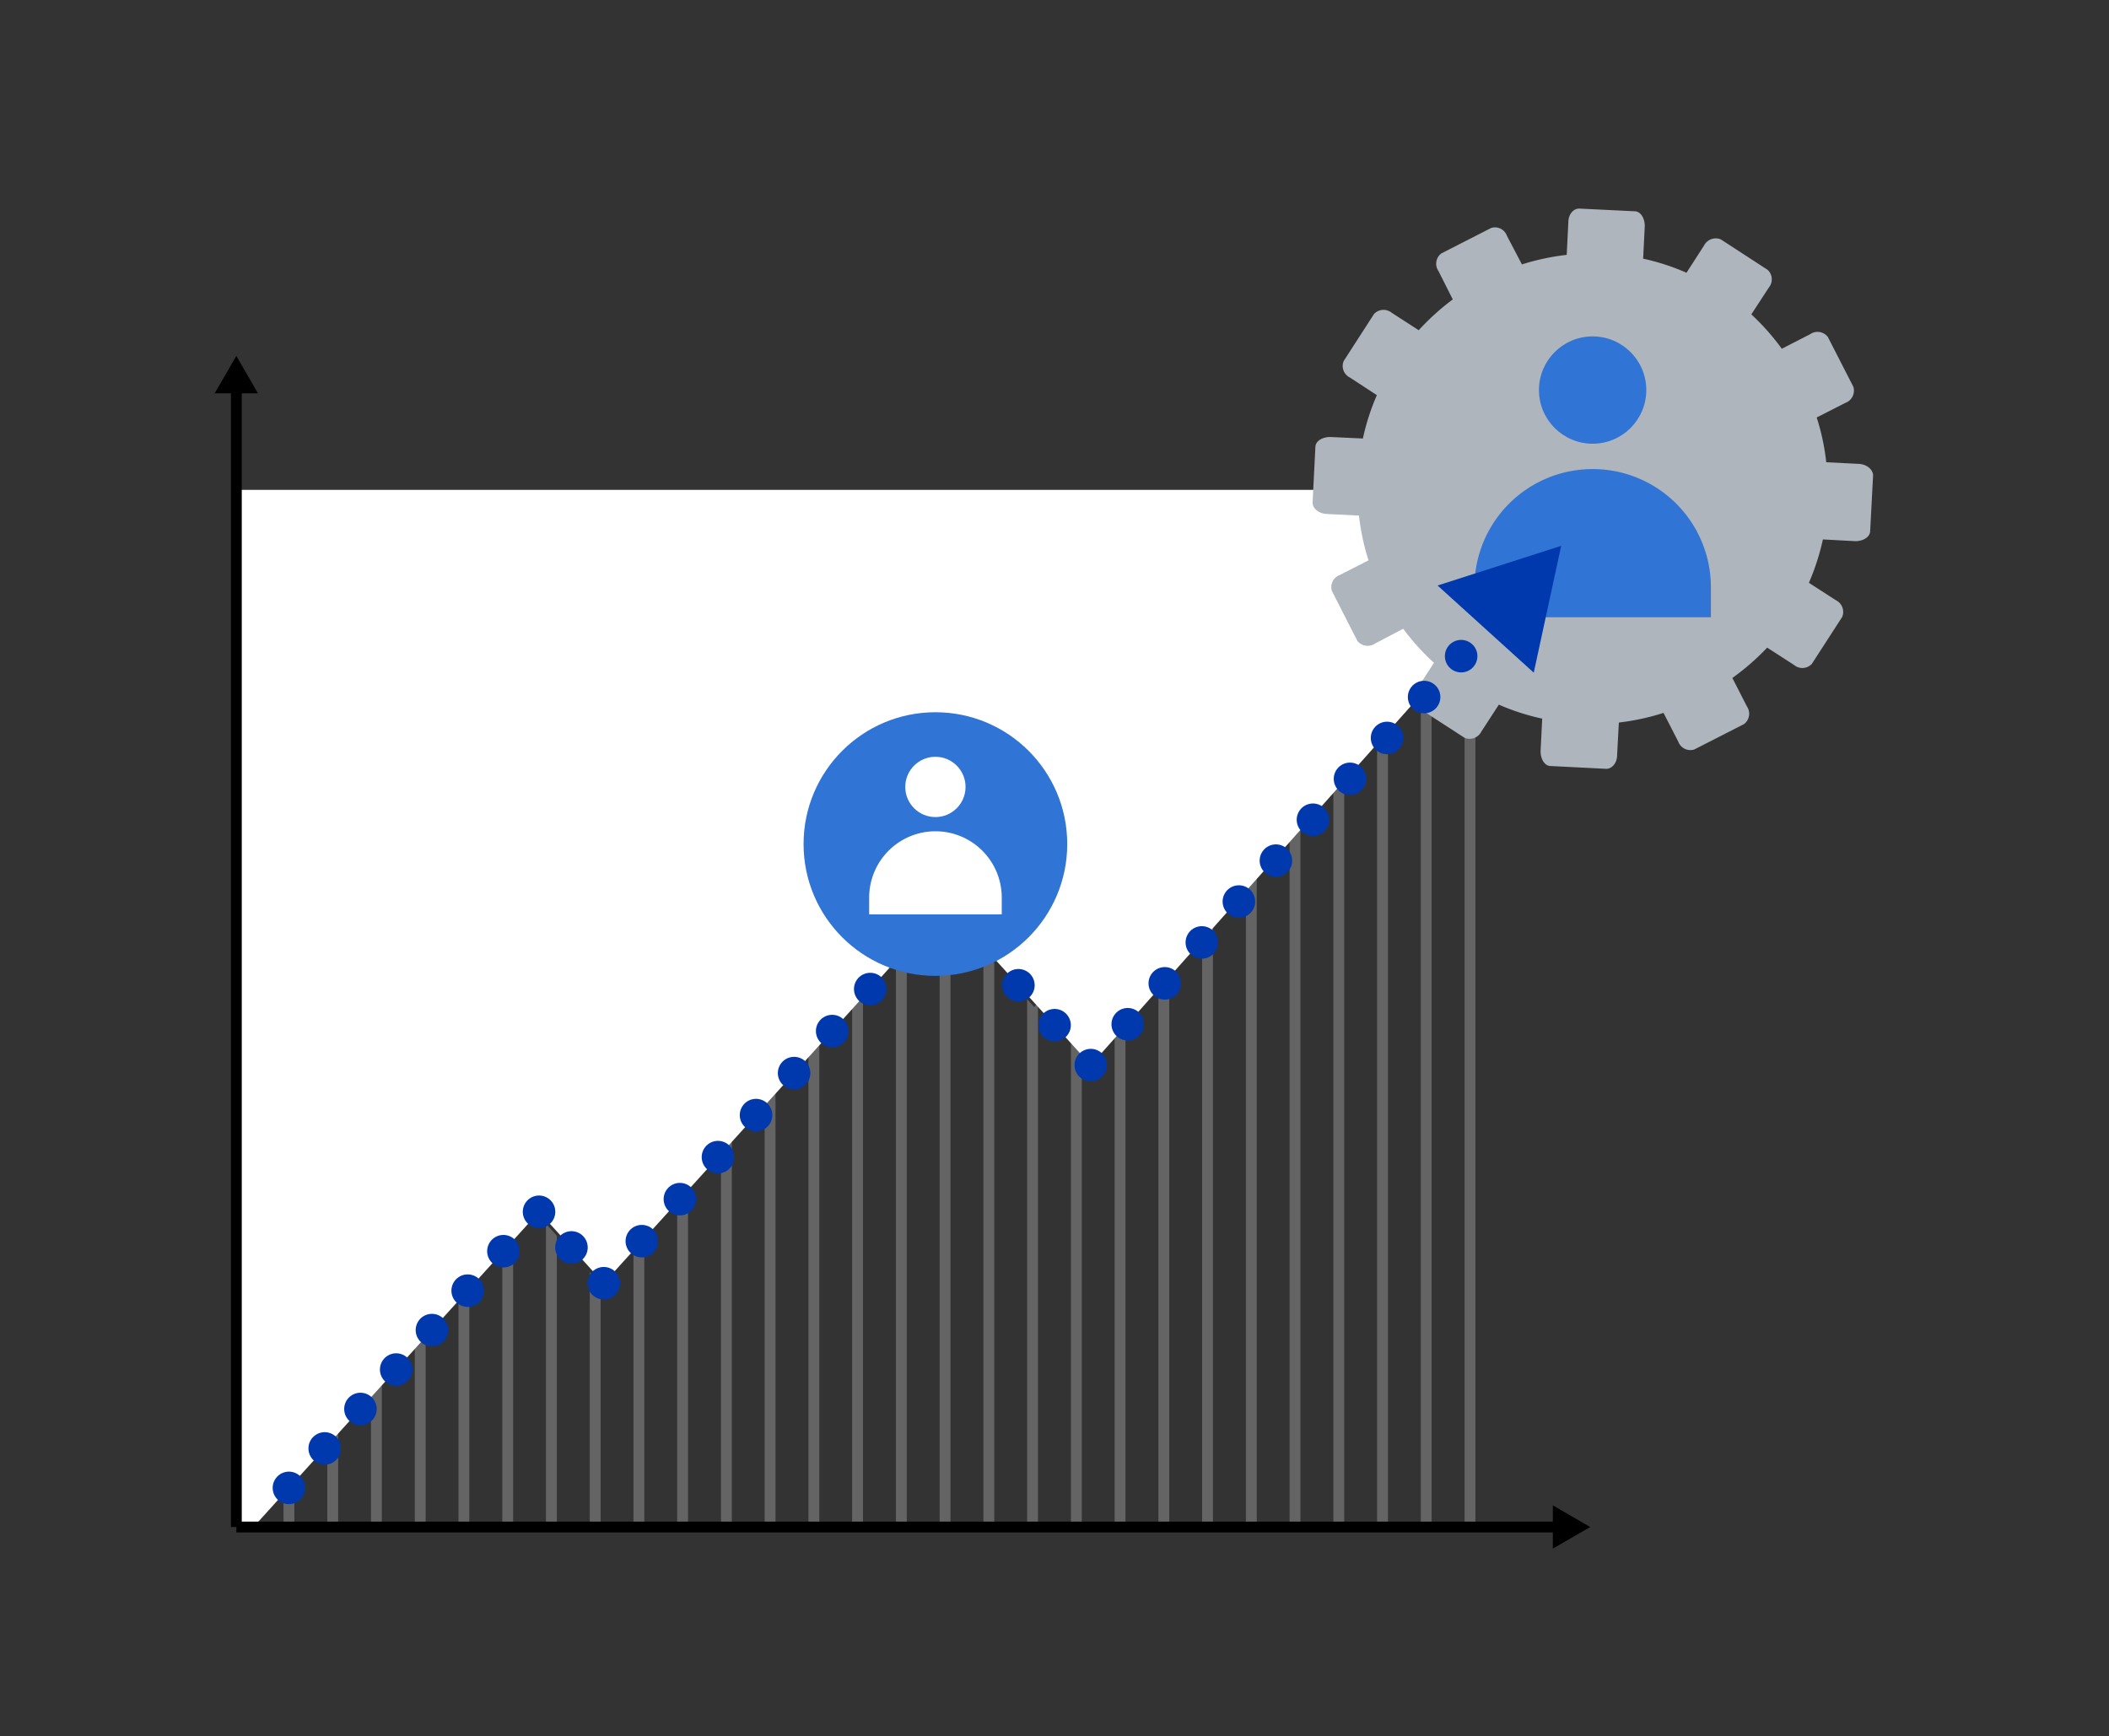 <?xml version="1.0" encoding="UTF-8"?> <svg xmlns="http://www.w3.org/2000/svg" xmlns:xlink="http://www.w3.org/1999/xlink" id="Layer_1" data-name="Layer 1" viewBox="0 0 194.53 160.14"><rect x="0" y="0" width="194.53" height="160.14" fill="#333333" stroke="none"/> <defs> <style>.cls-1,.cls-10,.cls-11,.cls-12,.cls-13,.cls-3,.cls-5,.cls-8,.cls-9{fill:none;}.cls-2{clip-path:url(#clip-path);}.cls-3{stroke:#969696;opacity:0.5;}.cls-3,.cls-5{stroke-miterlimit:10;}.cls-4{fill:#fff;}.cls-5{stroke:#000;}.cls-6{fill:#afb5bc;}.cls-7{fill:#3074d6;}.cls-10,.cls-11,.cls-12,.cls-13,.cls-8,.cls-9{stroke:#0038ad;stroke-linecap:round;stroke-linejoin:round;stroke-width:3px;}.cls-9{stroke-dasharray:0 4.91;}.cls-10{stroke-dasharray:0 4.45;}.cls-11{stroke-dasharray:0 5.23;}.cls-12{stroke-dasharray:0 4.97;}.cls-13{stroke-dasharray:0 5.09;}.cls-14{fill:#0038ad;}</style> <clipPath id="clip-path"> <polygon class="cls-1" points="138.6 45.19 95.39 92.89 86.9 83.51 55.33 118.37 49.35 111.78 23.38 140.86 138.97 140.86 138.97 45.19 138.6 45.19"></polygon> </clipPath> </defs> <title>Stra-tical_Icons</title> <g class="cls-2"> <line class="cls-3" x1="135.59" y1="48.79" x2="135.59" y2="140.66"></line> <line class="cls-3" x1="131.55" y1="48.79" x2="131.55" y2="140.66"></line> <line class="cls-3" x1="127.52" y1="48.79" x2="127.52" y2="140.66"></line> <line class="cls-3" x1="123.49" y1="48.79" x2="123.49" y2="140.66"></line> <line class="cls-3" x1="119.45" y1="48.79" x2="119.45" y2="140.66"></line> <line class="cls-3" x1="115.42" y1="48.79" x2="115.42" y2="140.66"></line> <line class="cls-3" x1="111.38" y1="48.79" x2="111.38" y2="140.66"></line> <line class="cls-3" x1="107.35" y1="48.79" x2="107.35" y2="140.66"></line> <line class="cls-3" x1="103.31" y1="48.79" x2="103.31" y2="140.66"></line> <line class="cls-3" x1="99.28" y1="48.79" x2="99.28" y2="140.66"></line> <line class="cls-3" x1="95.24" y1="48.79" x2="95.24" y2="140.66"></line> <line class="cls-3" x1="91.21" y1="48.79" x2="91.21" y2="140.66"></line> <line class="cls-3" x1="87.17" y1="48.79" x2="87.17" y2="140.66"></line> <line class="cls-3" x1="83.14" y1="48.79" x2="83.14" y2="140.66"></line> <line class="cls-3" x1="79.1" y1="48.79" x2="79.1" y2="140.66"></line> <line class="cls-3" x1="75.07" y1="48.79" x2="75.07" y2="140.66"></line> <line class="cls-3" x1="71.03" y1="48.79" x2="71.03" y2="140.66"></line> <line class="cls-3" x1="67" y1="48.79" x2="67" y2="140.66"></line> <line class="cls-3" x1="62.96" y1="48.79" x2="62.96" y2="140.66"></line> <line class="cls-3" x1="58.93" y1="48.79" x2="58.93" y2="140.66"></line> <line class="cls-3" x1="54.9" y1="48.79" x2="54.9" y2="140.66"></line> <line class="cls-3" x1="50.86" y1="48.79" x2="50.86" y2="140.66"></line> <line class="cls-3" x1="46.83" y1="48.79" x2="46.83" y2="140.66"></line> <line class="cls-3" x1="42.79" y1="48.79" x2="42.79" y2="140.66"></line> <line class="cls-3" x1="38.76" y1="48.79" x2="38.76" y2="140.66"></line> <line class="cls-3" x1="34.72" y1="48.79" x2="34.72" y2="140.66"></line> <line class="cls-3" x1="30.69" y1="48.79" x2="30.69" y2="140.66"></line> <line class="cls-3" x1="26.65" y1="48.79" x2="26.65" y2="140.66"></line> </g> <polygon class="cls-4" points="55.69 118.37 87.27 83.51 100.61 98.25 147.91 45.19 21.8 45.19 21.8 140.86 23.38 140.86 49.72 111.78 55.69 118.37"></polygon> <line class="cls-5" x1="143.81" y1="140.86" x2="21.8" y2="140.86"></line> <polygon points="143.23 138.86 146.68 140.86 143.23 142.85 143.23 138.86"></polygon> <line class="cls-5" x1="21.8" y1="35.7" x2="21.8" y2="140.86"></line> <polygon points="19.8 36.28 21.8 32.83 23.79 36.28 19.8 36.28"></polygon> <path class="cls-6" d="M171.45,42.79l-3-.15a21.07,21.07,0,0,0-.88-4.13l2.65-1.35a1.2,1.2,0,0,0,.73-1.48l-2.35-4.59a1.19,1.19,0,0,0-1.62-.27l-2.63,1.35A21.74,21.74,0,0,0,161.54,29l1.61-2.47a1.19,1.19,0,0,0-.11-1.64l-4.32-2.81a1.22,1.22,0,0,0-1.55.58l-1.61,2.5a21,21,0,0,0-4-1.3l.15-3c0-.73-.37-1.34-.9-1.37l-5.15-.25c-.54,0-1,.53-1,1.27l-.15,3a21.82,21.82,0,0,0-4.13.88L139,21.76a1.17,1.17,0,0,0-1.46-.73l-4.6,2.35a1.19,1.19,0,0,0-.26,1.62L134,27.62a22.32,22.32,0,0,0-3.14,2.84l-2.48-1.6a1.2,1.2,0,0,0-1.64.1l-2.8,4.34a1.19,1.19,0,0,0,.58,1.53L127,36.45a20.86,20.86,0,0,0-1.29,4l-3-.14c-.73,0-1.35.36-1.38.9l-.26,5.15c0,.54.55,1,1.28,1.05l3,.15a21.07,21.07,0,0,0,.88,4.13l-2.65,1.35a1.19,1.19,0,0,0-.73,1.47l2.34,4.59a1.21,1.21,0,0,0,1.63.27L129.43,58a21.66,21.66,0,0,0,2.84,3.14l-1.61,2.48a1.19,1.19,0,0,0,.11,1.64l4.32,2.8a1.21,1.21,0,0,0,1.55-.58L138.25,65a21,21,0,0,0,4,1.29l-.15,3c0,.73.36,1.34.9,1.37l5.16.26c.53,0,1-.54,1-1.27l.16-3a21.57,21.57,0,0,0,4.12-.89l1.36,2.65a1.19,1.19,0,0,0,1.47.73l4.6-2.35a1.2,1.2,0,0,0,.26-1.63l-1.34-2.62A22.2,22.2,0,0,0,163,59.74l2.48,1.6a1.19,1.19,0,0,0,1.64-.1l2.8-4.33a1.2,1.2,0,0,0-.58-1.54l-2.49-1.61a21.68,21.68,0,0,0,1.29-4l3,.16c.72,0,1.34-.38,1.36-.92l.27-5.15C172.75,43.29,172.18,42.83,171.45,42.79Z"></path> <path class="cls-7" d="M146.9,43.27A10.9,10.9,0,0,0,136,54.18v2.76h21.81V54.18A10.9,10.9,0,0,0,146.9,43.27Z"></path> <circle class="cls-7" cx="146.9" cy="35.98" r="4.95"></circle> <line class="cls-8" x1="26.65" y1="137.25" x2="26.65" y2="137.25"></line> <line class="cls-9" x1="29.95" y1="133.61" x2="48.08" y2="113.6"></line> <line class="cls-8" x1="49.72" y1="111.78" x2="49.72" y2="111.78"></line> <line class="cls-10" x1="52.71" y1="115.07" x2="54.2" y2="116.72"></line> <line class="cls-8" x1="55.69" y1="118.37" x2="55.69" y2="118.37"></line> <line class="cls-11" x1="59.2" y1="114.49" x2="85.51" y2="85.45"></line> <line class="cls-8" x1="87.27" y1="83.51" x2="87.27" y2="83.51"></line> <line class="cls-12" x1="90.6" y1="87.2" x2="98.94" y2="96.41"></line> <line class="cls-8" x1="100.61" y1="98.25" x2="100.61" y2="98.25"></line> <line class="cls-13" x1="104.02" y1="94.48" x2="136.5" y2="58.62"></line> <line class="cls-8" x1="138.21" y1="56.73" x2="138.21" y2="56.73"></line> <polygon class="cls-14" points="141.47 62.05 144 50.35 132.6 54.01 141.47 62.05"></polygon> <circle class="cls-7" cx="86.28" cy="77.86" r="12.16"></circle> <path class="cls-4" d="M86.28,76.68a6.12,6.12,0,0,0-6.11,6.11v1.56H92.4V82.79A6.12,6.12,0,0,0,86.28,76.68Z"></path> <circle class="cls-4" cx="86.28" cy="72.59" r="2.78"></circle> </svg> 